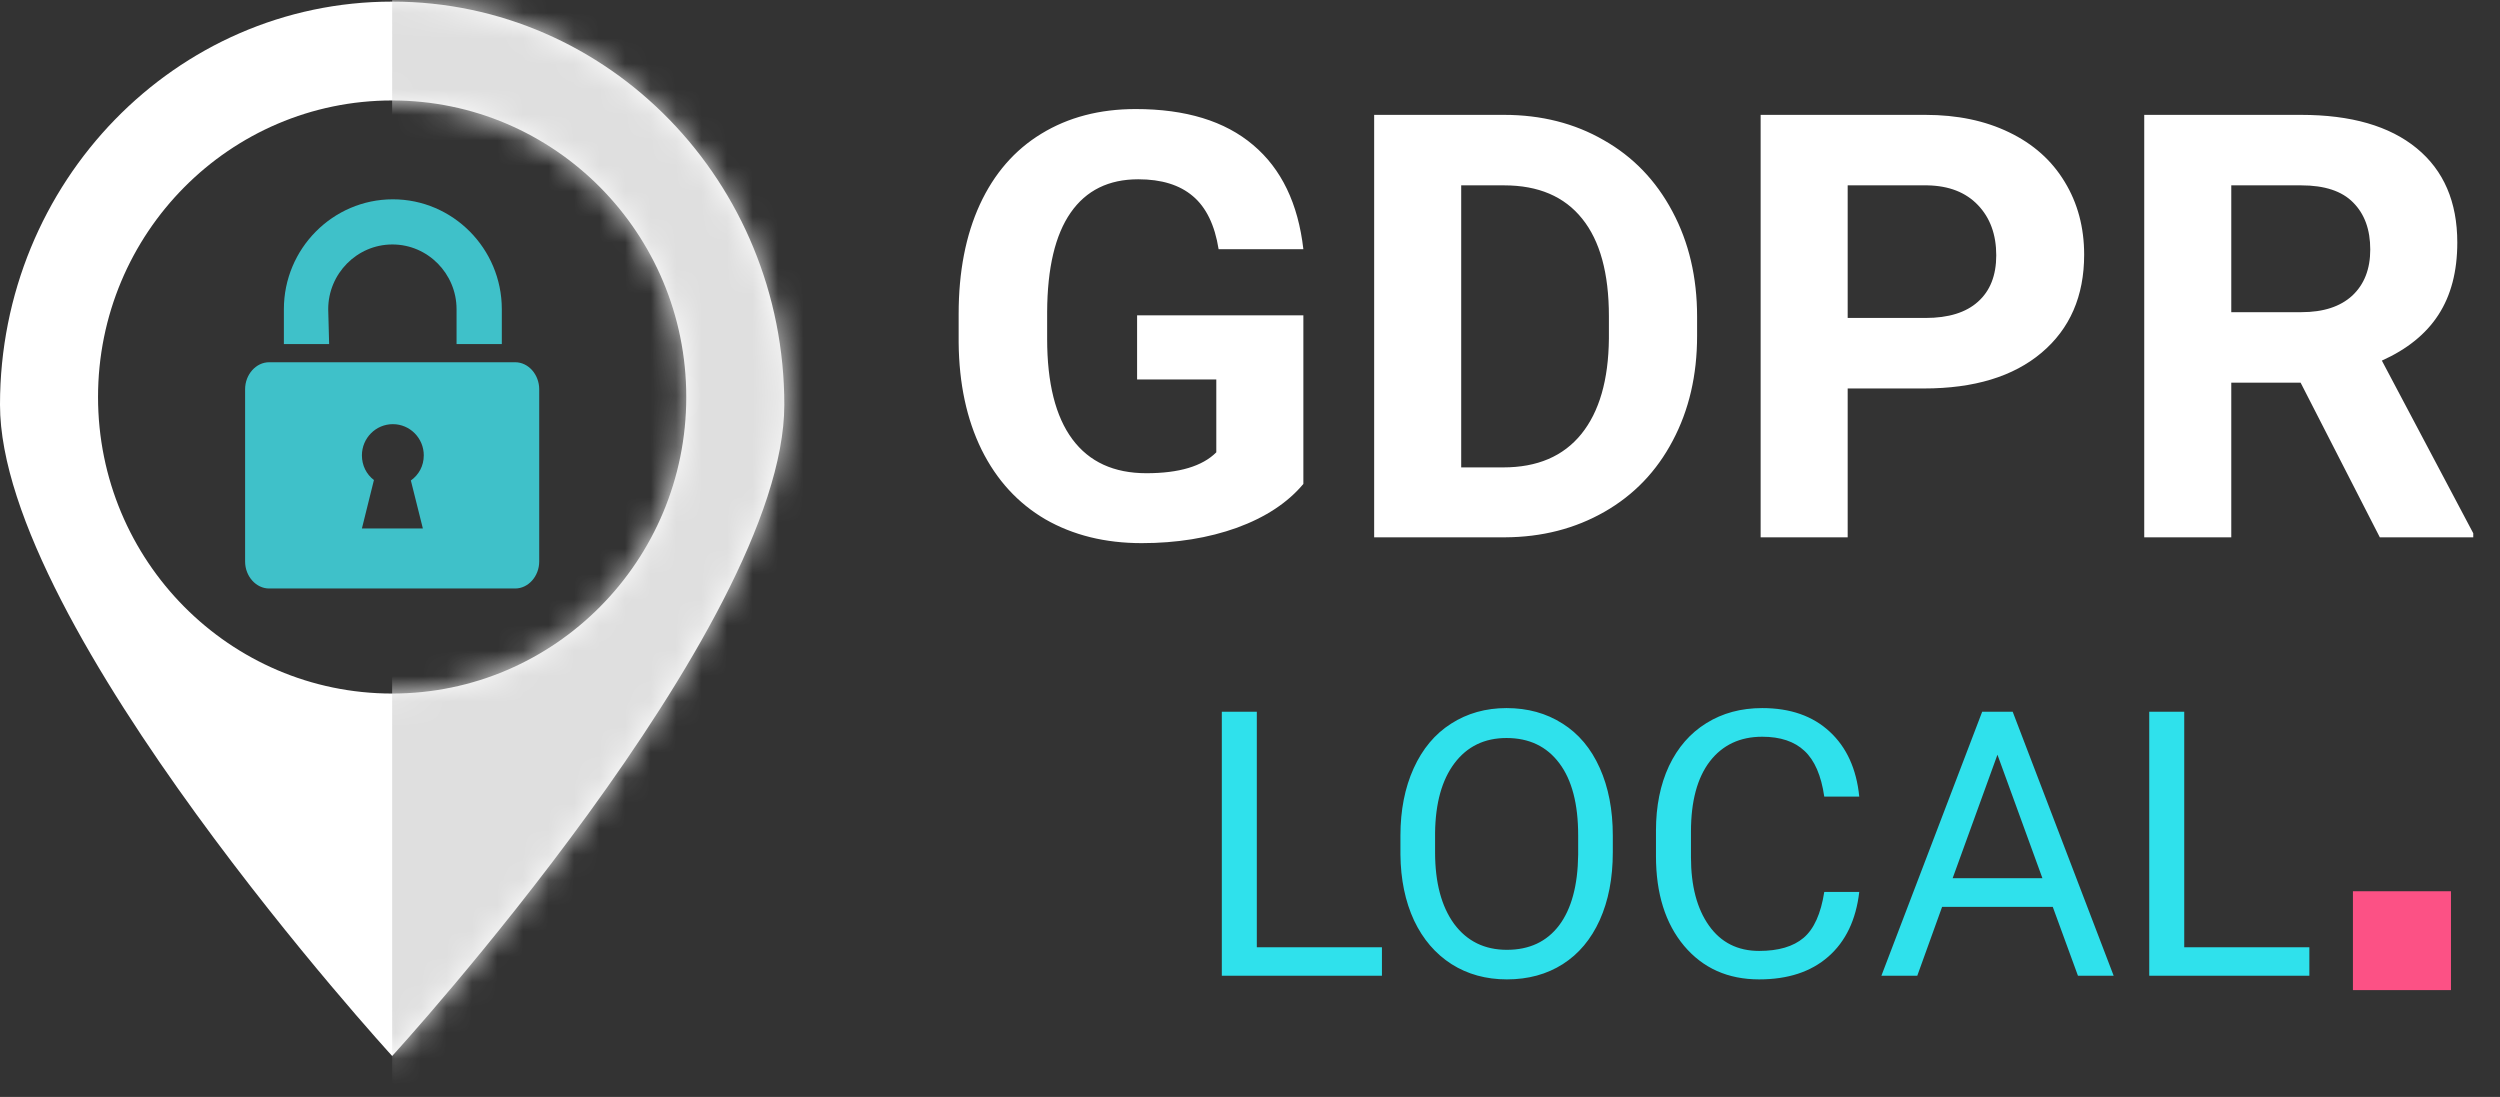 <svg width="98" height="43" viewBox="0 0 98 43" fill="none" xmlns="http://www.w3.org/2000/svg">
<rect x="0" y="0" width="98" height="43" fill="#333333" stroke="none"/>
<path d="M51.092 18.97C50.477 19.706 49.609 20.278 48.487 20.688C47.365 21.09 46.121 21.291 44.756 21.291C43.323 21.291 42.064 20.98 40.98 20.358C39.903 19.729 39.069 18.819 38.478 17.628C37.894 16.438 37.594 15.039 37.579 13.431V12.305C37.579 10.652 37.856 9.223 38.41 8.017C38.971 6.804 39.774 5.879 40.821 5.242C41.875 4.597 43.107 4.275 44.517 4.275C46.481 4.275 48.017 4.745 49.124 5.685C50.231 6.618 50.887 7.979 51.092 9.769H47.77C47.619 8.821 47.281 8.127 46.758 7.687C46.242 7.248 45.53 7.028 44.62 7.028C43.46 7.028 42.576 7.464 41.97 8.336C41.363 9.208 41.056 10.504 41.048 12.226V13.283C41.048 15.02 41.378 16.332 42.038 17.219C42.697 18.106 43.664 18.55 44.938 18.55C46.22 18.55 47.133 18.277 47.679 17.731V14.876H44.574V12.362H51.092V18.97ZM53.867 21.063V4.503H58.962C60.418 4.503 61.719 4.832 62.864 5.492C64.016 6.144 64.915 7.077 65.559 8.29C66.204 9.496 66.526 10.868 66.526 12.408V13.17C66.526 14.709 66.208 16.078 65.571 17.276C64.941 18.474 64.05 19.403 62.898 20.062C61.745 20.722 60.445 21.056 58.997 21.063H53.867ZM57.279 7.266V18.322H58.928C60.263 18.322 61.283 17.886 61.988 17.014C62.693 16.142 63.053 14.895 63.069 13.272V12.396C63.069 10.713 62.72 9.439 62.022 8.574C61.325 7.702 60.305 7.266 58.962 7.266H57.279ZM72.429 15.228V21.063H69.017V4.503H75.478C76.721 4.503 77.813 4.73 78.753 5.185C79.701 5.64 80.429 6.288 80.937 7.13C81.445 7.964 81.699 8.916 81.699 9.985C81.699 11.608 81.142 12.889 80.027 13.829C78.92 14.762 77.385 15.228 75.421 15.228H72.429ZM72.429 12.464H75.478C76.38 12.464 77.066 12.252 77.536 11.828C78.014 11.403 78.253 10.796 78.253 10.008C78.253 9.196 78.014 8.54 77.536 8.04C77.059 7.539 76.399 7.282 75.557 7.266H72.429V12.464ZM90.184 15.001H87.466V21.063H84.054V4.503H90.207C92.163 4.503 93.672 4.939 94.734 5.811C95.796 6.683 96.326 7.915 96.326 9.507C96.326 10.637 96.08 11.581 95.587 12.339C95.102 13.09 94.362 13.689 93.369 14.136L96.952 20.904V21.063H93.289L90.184 15.001ZM87.466 12.237H90.218C91.075 12.237 91.739 12.021 92.209 11.589C92.679 11.149 92.914 10.546 92.914 9.78C92.914 8.999 92.69 8.385 92.243 7.938C91.803 7.49 91.125 7.266 90.207 7.266H87.466V12.237Z" fill="white"/>
<path d="M49.267 37.134H54.172V38.25H47.895V27.899H49.267V37.134ZM63.222 33.409C63.222 34.423 63.051 35.309 62.71 36.067C62.369 36.821 61.885 37.397 61.26 37.795C60.634 38.193 59.904 38.392 59.07 38.392C58.255 38.392 57.532 38.193 56.902 37.795C56.272 37.392 55.781 36.821 55.431 36.082C55.085 35.337 54.907 34.477 54.897 33.501V32.755C54.897 31.759 55.07 30.88 55.416 30.117C55.762 29.354 56.25 28.771 56.881 28.369C57.516 27.961 58.241 27.757 59.056 27.757C59.885 27.757 60.615 27.959 61.246 28.361C61.881 28.759 62.369 29.34 62.71 30.103C63.051 30.861 63.222 31.745 63.222 32.755V33.409ZM61.864 32.74C61.864 31.513 61.618 30.572 61.125 29.918C60.632 29.259 59.942 28.93 59.056 28.93C58.194 28.93 57.513 29.259 57.016 29.918C56.523 30.572 56.269 31.482 56.255 32.648V33.409C56.255 34.598 56.504 35.534 57.002 36.217C57.504 36.894 58.194 37.233 59.07 37.233C59.952 37.233 60.634 36.913 61.118 36.273C61.601 35.629 61.85 34.707 61.864 33.508V32.74ZM72.883 34.965C72.755 36.06 72.35 36.906 71.667 37.503C70.989 38.096 70.087 38.392 68.959 38.392C67.736 38.392 66.755 37.954 66.016 37.077C65.281 36.2 64.914 35.027 64.914 33.558V32.563C64.914 31.601 65.084 30.755 65.425 30.025C65.772 29.295 66.26 28.736 66.89 28.347C67.52 27.954 68.25 27.757 69.079 27.757C70.179 27.757 71.06 28.065 71.724 28.681C72.387 29.293 72.774 30.141 72.883 31.226H71.511C71.392 30.402 71.134 29.805 70.736 29.435C70.343 29.065 69.79 28.88 69.079 28.88C68.207 28.88 67.523 29.203 67.025 29.847C66.532 30.492 66.286 31.409 66.286 32.598V33.601C66.286 34.724 66.52 35.617 66.99 36.281C67.459 36.944 68.115 37.276 68.959 37.276C69.717 37.276 70.297 37.105 70.7 36.764C71.108 36.418 71.378 35.819 71.511 34.965H72.883ZM80.468 35.548H76.131L75.157 38.25H73.75L77.702 27.899H78.897L82.856 38.25H81.456L80.468 35.548ZM76.544 34.425H80.063L78.3 29.584L76.544 34.425ZM85.622 37.134H90.527V38.25H84.25V27.899H85.622V37.134Z" fill="#2FE1EC"/>
<path fill-rule="evenodd" clip-rule="evenodd" d="M15.373 41.395C15.373 41.395 30.745 24.594 30.745 15.867C30.745 7.139 23.863 0.063 15.373 0.063C6.883 0.063 0 7.139 0 15.867C0 24.594 15.373 41.395 15.373 41.395ZM15.373 27.187C21.74 27.187 26.902 21.983 26.902 15.563C26.902 9.143 21.74 3.938 15.373 3.938C9.005 3.938 3.843 9.143 3.843 15.563C3.843 21.983 9.005 27.187 15.373 27.187Z" fill="white"/>
<mask id="mask0" mask-type="alpha" maskUnits="userSpaceOnUse" x="0" y="0" width="31" height="42">
<path fill-rule="evenodd" clip-rule="evenodd" d="M15.373 41.395C15.373 41.395 30.745 24.594 30.745 15.867C30.745 7.139 23.863 0.063 15.373 0.063C6.883 0.063 0 7.139 0 15.867C0 24.594 15.373 41.395 15.373 41.395ZM15.373 27.187C21.74 27.187 26.902 21.983 26.902 15.563C26.902 9.143 21.74 3.938 15.373 3.938C9.005 3.938 3.843 9.143 3.843 15.563C3.843 21.983 9.005 27.187 15.373 27.187Z" fill="#D9D9D9"/>
</mask>
<g mask="url(#mask0)">
<rect x="15.372" y="-1.874" width="17.294" height="48.435" fill="#DFDFDF"/>
</g>
<path d="M20.196 14.2H19.653H17.879H12.866H11.092H10.549C10.042 14.2 9.608 14.675 9.608 15.258V22.011C9.608 22.595 10.042 23.069 10.549 23.069H20.196C20.703 23.069 21.137 22.595 21.137 22.011V15.258C21.137 14.693 20.721 14.2 20.196 14.2ZM16.576 20.715H14.187L14.658 18.817C14.368 18.598 14.187 18.251 14.187 17.85C14.187 17.175 14.73 16.627 15.4 16.627C16.069 16.627 16.612 17.175 16.612 17.85C16.612 18.27 16.413 18.616 16.106 18.835L16.576 20.715Z" fill="#3FC1C9"/>
<path d="M12.866 12.12C12.866 10.733 13.988 9.583 15.382 9.583C16.775 9.583 17.897 10.733 17.897 12.12V13.488H19.671V12.12C19.671 9.747 17.753 7.813 15.4 7.813C13.047 7.813 11.128 9.747 11.128 12.12V13.488H12.902L12.866 12.12Z" fill="#3FC1C9"/>
<rect x="92.235" y="34.937" width="3.843" height="3.875" fill="#FC5185"/>
</svg>